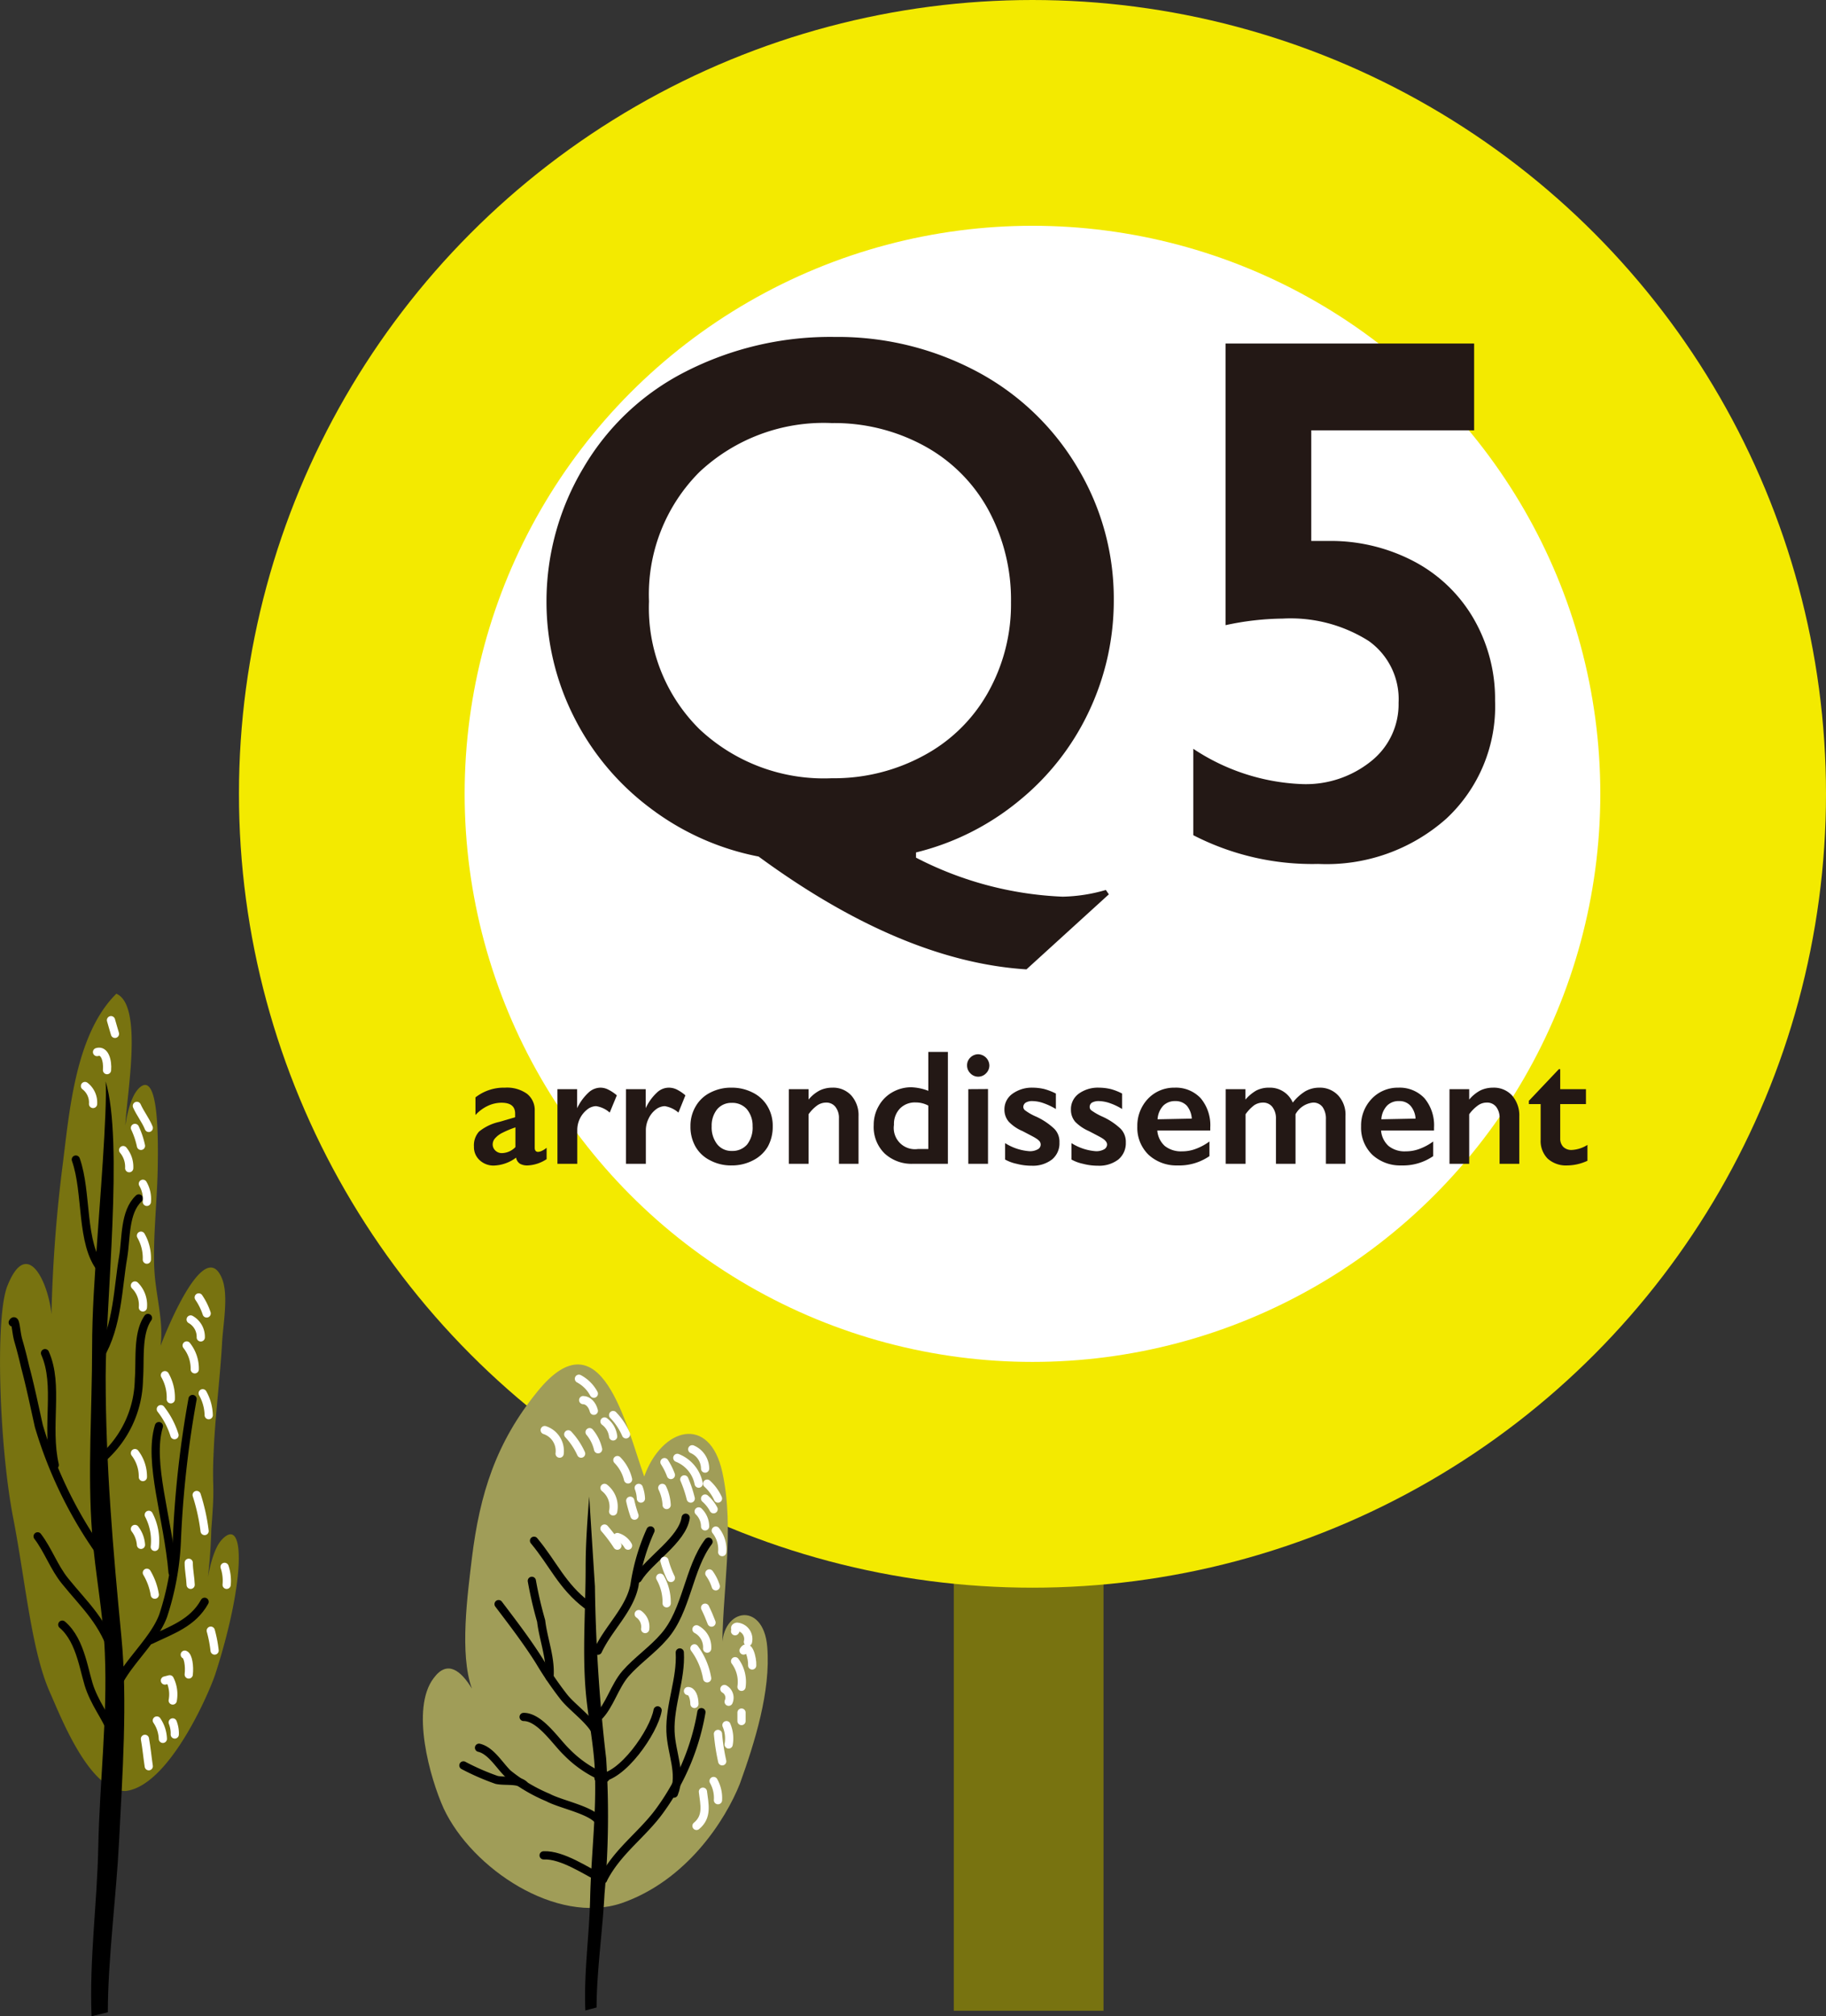 <svg xmlns="http://www.w3.org/2000/svg" viewBox="0 0 133.42 147.26"><rect x="0" y="0" width="133.42" height="147.26" fill="#333333" stroke="none"/><defs><style>.cls-1{fill:#787310;}.cls-2,.cls-3{fill:none;stroke-linecap:round;stroke-linejoin:round;stroke-width:0.6px;}.cls-2{stroke:#000;}.cls-3{stroke:#fff;}.cls-4{fill:#f3ea00;}.cls-5{fill:#fff;}.cls-6{fill:#231815;}.cls-7{fill:#a09d58;}</style></defs><g id="レイヤー_2" data-name="レイヤー 2"><g id="ベース"><rect class="cls-1" x="69.69" y="85.6" width="10.94" height="61.26"/><path class="cls-1" d="M9.16,130.81c-2.64,0-4.72-5.43-5.52-7.22-1.36-3.08-1.77-8.07-2.69-12.8-1-5.19-1.32-14.6-.41-16.87,1.45-3.65,3-.23,3.22,2.07a104.94,104.94,0,0,1,.82-10.92c.49-3.85.92-9.53,3.92-12.49,2,.84.73,7.53.66,9.62.13-.89.46-2.44,1.21-2.89,1.22-.68,1.2,3.89,1.15,6.22s-.39,5.36-.22,7.54c.13,1.68.66,3.55.43,5.23.5-1.32,3.24-8,4.49-4.92.51,1.23.05,3.5,0,4.81-.14,2.35-.43,4.7-.57,7.06-.22,4,.11,2.45-.21,6.43a39.29,39.29,0,0,1-.68,6.34c.23-1.31.46-4.54,1.47-5.59,1.69-1.76,1.71,3-.5,9.85C15.21,123.82,12.3,130.48,9.16,130.81Z"/><path d="M6.69,147.26c-.17-4.16.41-8.23.49-12.38.1-4.72.68-9.44.48-14.16-.12-2.93-.71-5.81-.93-8.73-.34-4.4,0-9.11,0-13.54,0-2.61.19-5.21.37-7.81.14-2.14.75-9.5.62-11.66,1.32,4.44,0,16.11,0,21.56,0,6.41.54,12.7,1.15,19,.46,4.75.07,10.12-.17,14.93-.2,4-.82,8.65-.82,12.5Z"/><path class="cls-2" d="M8.34,123.74c.38-1.83,2.84-3.72,3.58-5.73a20.12,20.12,0,0,0,1-5.46,75.63,75.63,0,0,1,1.15-10.37"/><path class="cls-2" d="M12.61,114.85c-.33-3.95-1.8-8.06-1-10.69"/><path class="cls-2" d="M11,119.79c1.56-.75,3.08-1.24,3.95-2.8"/><path class="cls-2" d="M7.35,106.62a7.83,7.83,0,0,0,2.8-5.89c.11-1.43-.13-3.33.66-4.47"/><path class="cls-2" d="M7.29,99.05C8.61,96.87,8.62,93.94,9,91.81c.23-1.38.08-3.28,1.14-4.28"/><path class="cls-2" d="M7.4,92.69c-1.53-1.86-1-5.59-1.86-8"/><path class="cls-2" d="M7.84,114.09a31.4,31.4,0,0,1-5-9.93c-.32-1.43-.62-2.9-1-4.32-.15-.65-.31-1.28-.5-1.93S1.15,96.2.93,96.59"/><path class="cls-2" d="M4,107c-.65-2.86.33-5.82-.71-8.17"/><path class="cls-2" d="M8.39,121.1c-.76-2.63-2.19-3.83-3.64-5.63-.81-1-1.23-2.25-2-3.26"/><path class="cls-2" d="M8.34,127c-.41-1.37-1.14-2.12-1.7-3.51-.5-1.21-.66-3.62-2.09-4.83"/><path class="cls-3" d="M8.11,74.51c.1.33.19.69.29,1"/><path class="cls-3" d="M7.09,76.84c.56-.18.79.63.73,1.32"/><path class="cls-3" d="M9,84a1.9,1.9,0,0,1,.44,1.32"/><path class="cls-3" d="M9.86,82.38a5.94,5.94,0,0,1,.44,1.31"/><path class="cls-3" d="M10,80.77c.25.56.65,1.06.87,1.61"/><path class="cls-3" d="M6.21,79.32a1.52,1.52,0,0,1,.59,1.31"/><path class="cls-3" d="M9.86,93.89a2,2,0,0,1,.58,1.6"/><path class="cls-3" d="M10.44,86.46a2.2,2.2,0,0,1,.29,1.32"/><path class="cls-3" d="M10.3,90.25A3.3,3.3,0,0,1,10.73,92"/><path class="cls-3" d="M13.93,96.37a1.45,1.45,0,0,1,.74,1.31"/><path class="cls-3" d="M14.52,94.76a4.56,4.56,0,0,1,.58,1.17"/><path class="cls-3" d="M13.64,98.27a2.71,2.71,0,0,1,.59,1.74"/><path class="cls-3" d="M12.05,100.44a3.29,3.29,0,0,1,.43,1.76"/><path class="cls-3" d="M14.81,101.76a3.43,3.43,0,0,1,.44,1.6"/><path class="cls-3" d="M14.37,109.19a14.39,14.39,0,0,1,.58,2.63"/><path class="cls-3" d="M10.87,110.64a4.09,4.09,0,0,1,.44,2.34"/><path class="cls-3" d="M9.86,106.13a2.81,2.81,0,0,1,.58,1.75"/><path class="cls-3" d="M9.86,111.67a2.15,2.15,0,0,1,.44,1.16"/><path class="cls-3" d="M13.79,114.14c0,.55.12,1.06.14,1.61"/><path class="cls-3" d="M16.41,114.44a3.21,3.21,0,0,1,.15,1.31"/><path class="cls-3" d="M13.5,120.85c.25.09.36.85.29,1.45"/><path class="cls-3" d="M12.05,122.74l.35-.09a2.44,2.44,0,0,1,.22,1.55"/><path class="cls-3" d="M11.46,125.66A2.53,2.53,0,0,1,11.9,127"/><path class="cls-3" d="M12.62,125.8a2.18,2.18,0,0,1,.15.88"/><path class="cls-3" d="M15.4,119.1a9.27,9.27,0,0,1,.28,1.45"/><path class="cls-3" d="M10.59,127c.12.66.18,1.35.28,2"/><path class="cls-3" d="M10.73,114.87a4.54,4.54,0,0,1,.58,1.6"/><path class="cls-3" d="M11.75,102.92a5.92,5.92,0,0,1,1,1.9"/><circle class="cls-4" cx="75.44" cy="57.98" r="57.98"/><circle class="cls-5" cx="75.44" cy="57.98" r="41.49"/><path class="cls-6" d="M61,24.61a21.64,21.64,0,0,1,10.35,2.51,18.78,18.78,0,0,1,7.36,7,18.56,18.56,0,0,1,2.67,9.72,18.88,18.88,0,0,1-1.81,8.11,18.61,18.61,0,0,1-5.13,6.55,18.88,18.88,0,0,1-7.51,3.76l0,.38a25.53,25.53,0,0,0,10.71,2.85A12,12,0,0,0,80.8,65l.22.32L75,70.8q-9.12-.58-19.57-8.24a19.13,19.13,0,0,1-8-3.6,18.88,18.88,0,0,1-5.54-6.69A18.63,18.63,0,0,1,39.93,44a19,19,0,0,1,2.71-9.85,18.17,18.17,0,0,1,7.44-7A23.23,23.23,0,0,1,61,24.61ZM47.42,43.92a12.46,12.46,0,0,0,3.68,9.33,13.27,13.27,0,0,0,9.67,3.59,13.73,13.73,0,0,0,6.73-1.66,11.73,11.73,0,0,0,4.69-4.6A13.13,13.13,0,0,0,73.87,44a13.77,13.77,0,0,0-1.66-6.77,11.71,11.71,0,0,0-4.69-4.67,13.72,13.72,0,0,0-6.75-1.66,13.26,13.26,0,0,0-9.67,3.58A12.64,12.64,0,0,0,47.42,43.92Z"/><path class="cls-6" d="M107.71,25.09v6.34H95.81v8.08l.7,0h.57A13.06,13.06,0,0,1,103.31,41a10.9,10.9,0,0,1,4.36,4.18,11.7,11.7,0,0,1,1.57,6,11.2,11.2,0,0,1-3.56,8.61,13.17,13.17,0,0,1-9.36,3.31A19,19,0,0,1,87.19,61V54.69a15.39,15.39,0,0,0,8,2.58,7.6,7.6,0,0,0,5-1.68,5.31,5.31,0,0,0,2-4.26A5.21,5.21,0,0,0,100,46.81a10.68,10.68,0,0,0-6.28-1.63,20.46,20.46,0,0,0-4.17.48V25.09Z"/><path class="cls-6" d="M36.9,79.44a2.51,2.51,0,0,1,1.61.45,1.51,1.51,0,0,1,.56,1.25v2.68c0,.2.08.31.25.31a.79.79,0,0,0,.3-.09,1.48,1.48,0,0,0,.32-.21v.83a2.71,2.71,0,0,1-1.39.46A1.08,1.08,0,0,1,38,85a.65.65,0,0,1-.29-.45,2.86,2.86,0,0,1-1.66.58,1.48,1.48,0,0,1-1-.39,1.29,1.29,0,0,1-.42-1A1.49,1.49,0,0,1,35,82.65a3.56,3.56,0,0,1,1.48-.71l1.16-.34v-.26c0-.53-.32-.8-1-.8a2.38,2.38,0,0,0-1,.23,2.86,2.86,0,0,0-.9.67V80.15A3.36,3.36,0,0,1,36.9,79.44ZM36,83.55a.62.62,0,0,0,.19.48.68.68,0,0,0,.47.19,1.41,1.41,0,0,0,1-.44V82.34a7.3,7.3,0,0,0-.94.39,1.68,1.68,0,0,0-.51.37A.69.69,0,0,0,36,83.55Z"/><path class="cls-6" d="M43.86,79.44a1.24,1.24,0,0,1,.56.13,3,3,0,0,1,.65.43l-.52,1.26a1.91,1.91,0,0,0-1-.47,1.08,1.08,0,0,0-.65.25,1.9,1.9,0,0,0-.72,1.48V85H40.73V79.55h1.44v1.39h0A3.72,3.72,0,0,1,43,79.8,1.29,1.29,0,0,1,43.86,79.44Z"/><path class="cls-6" d="M48.87,79.44a1.31,1.31,0,0,1,.57.13,3,3,0,0,1,.64.43l-.51,1.26a2,2,0,0,0-1-.47,1.13,1.13,0,0,0-.66.25,1.8,1.8,0,0,0-.52.66,1.94,1.94,0,0,0-.2.82V85H45.74V79.55h1.44v1.39h0A3.55,3.55,0,0,1,48,79.8,1.25,1.25,0,0,1,48.87,79.44Z"/><path class="cls-6" d="M53.47,79.44A3.31,3.31,0,0,1,55,79.8a2.55,2.55,0,0,1,1.08,1,2.77,2.77,0,0,1,.38,1.46,3,3,0,0,1-.36,1.49,2.62,2.62,0,0,1-1.08,1,3.33,3.33,0,0,1-1.57.37,3.24,3.24,0,0,1-1.56-.37,2.53,2.53,0,0,1-1.07-1,2.92,2.92,0,0,1-.37-1.49,2.78,2.78,0,0,1,.39-1.47,2.53,2.53,0,0,1,1.08-1A3.26,3.26,0,0,1,53.47,79.44ZM52,82.26a2,2,0,0,0,.4,1.31,1.32,1.32,0,0,0,1.08.49,1.4,1.4,0,0,0,1.11-.47,2,2,0,0,0,.4-1.34A1.87,1.87,0,0,0,54.56,81a1.41,1.41,0,0,0-1.1-.45,1.35,1.35,0,0,0-1.07.48A1.9,1.9,0,0,0,52,82.26Z"/><path class="cls-6" d="M60.81,79.44a1.79,1.79,0,0,1,1.4.58,2.16,2.16,0,0,1,.52,1.52V85H61.3V81.68a1.3,1.3,0,0,0-.26-.84.84.84,0,0,0-.69-.31,1.14,1.14,0,0,0-.63.2,2.81,2.81,0,0,0-.64.65V85H57.64V79.55h1.44v.76a2.61,2.61,0,0,1,.82-.67A2.09,2.09,0,0,1,60.81,79.44Z"/><path class="cls-6" d="M67.83,79.67V76.83h1.43V85H66.73a2.9,2.9,0,0,1-2.1-.76,2.7,2.7,0,0,1-.79-2.06,2.73,2.73,0,0,1,.37-1.41,2.6,2.6,0,0,1,1-1,2.76,2.76,0,0,1,1.38-.36A3.84,3.84,0,0,1,67.83,79.67Zm-.76,4.25h.76V80.75a1.94,1.94,0,0,0-.93-.23,1.52,1.52,0,0,0-1.15.45,1.62,1.62,0,0,0-.43,1.18A1.55,1.55,0,0,0,67.07,83.92Z"/><path class="cls-6" d="M71.47,77a.84.84,0,0,1,.82.82.8.8,0,0,1-.24.57.79.79,0,0,1-1.15,0,.8.8,0,0,1-.24-.57.78.78,0,0,1,.24-.58A.81.81,0,0,1,71.47,77Zm.72,2.54V85H70.75V79.55Z"/><path class="cls-6" d="M75.46,79.44a3.72,3.72,0,0,1,.84.1,4.35,4.35,0,0,1,.85.33V81a4.74,4.74,0,0,0-.88-.42,2.52,2.52,0,0,0-.84-.16.9.9,0,0,0-.48.11.38.38,0,0,0-.18.34.33.33,0,0,0,.15.24,3.84,3.84,0,0,0,.8.45,4.94,4.94,0,0,1,1.31.88,1.33,1.33,0,0,1,.38,1,1.52,1.52,0,0,1-.55,1.25,2.28,2.28,0,0,1-1.49.45A4.23,4.23,0,0,1,74.28,85a3,3,0,0,1-.84-.31v-1.2a3.85,3.85,0,0,0,1.77.59,1.16,1.16,0,0,0,.6-.13.39.39,0,0,0,.15-.59,1.1,1.1,0,0,0-.25-.21c-.11-.08-.45-.25-1-.54a3,3,0,0,1-1-.68,1.35,1.35,0,0,1-.32-.89A1.39,1.39,0,0,1,74,79.87,2.41,2.41,0,0,1,75.46,79.44Z"/><path class="cls-6" d="M80.3,79.44a3.88,3.88,0,0,1,.85.1,4,4,0,0,1,.84.33V81a4.37,4.37,0,0,0-.87-.42,2.62,2.62,0,0,0-.84-.16,1,1,0,0,0-.49.11.37.37,0,0,0-.17.34.31.31,0,0,0,.14.24,4.53,4.53,0,0,0,.8.45,4.86,4.86,0,0,1,1.32.88,1.37,1.37,0,0,1,.38,1,1.55,1.55,0,0,1-.55,1.25,2.3,2.3,0,0,1-1.49.45A4.18,4.18,0,0,1,79.13,85a3,3,0,0,1-.84-.31v-1.2a3.85,3.85,0,0,0,1.77.59,1.16,1.16,0,0,0,.6-.13.41.41,0,0,0,.23-.35.36.36,0,0,0-.09-.24.86.86,0,0,0-.24-.21c-.11-.08-.45-.25-1-.54a3.16,3.16,0,0,1-1-.68,1.34,1.34,0,0,1-.31-.89,1.39,1.39,0,0,1,.57-1.16A2.38,2.38,0,0,1,80.3,79.44Z"/><path class="cls-6" d="M85.82,79.44a2.48,2.48,0,0,1,1.91.77,3.07,3.07,0,0,1,.7,2.14v.22H84.56a1.7,1.7,0,0,0,.55,1.13,1.9,1.9,0,0,0,1.26.39,2.76,2.76,0,0,0,1-.18,4.06,4.06,0,0,0,1-.54v1.07a3.89,3.89,0,0,1-2.33.68,3,3,0,0,1-2.12-.78,2.75,2.75,0,0,1-.82-2.07,2.86,2.86,0,0,1,.76-2A2.62,2.62,0,0,1,85.82,79.44Zm1.26,2.26a1.64,1.64,0,0,0-.36-.94,1.11,1.11,0,0,0-.84-.34,1.2,1.2,0,0,0-.88.33,1.59,1.59,0,0,0-.42,1Z"/><path class="cls-6" d="M92.73,79.44a1.81,1.81,0,0,1,1.73,1.09,3.45,3.45,0,0,1,.92-.83,2.05,2.05,0,0,1,1-.26,1.82,1.82,0,0,1,1.4.57,2.07,2.07,0,0,1,.53,1.5V85H96.88V81.75a1.49,1.49,0,0,0-.24-.89.83.83,0,0,0-.71-.33,1.65,1.65,0,0,0-1.27.85V85H93.23V81.73a1.38,1.38,0,0,0-.26-.88.85.85,0,0,0-.69-.32,1.16,1.16,0,0,0-.65.2,3,3,0,0,0-.62.65V85H89.56V79.55H91v.76a3.11,3.11,0,0,1,.79-.66A2,2,0,0,1,92.73,79.44Z"/><path class="cls-6" d="M102.17,79.44a2.48,2.48,0,0,1,1.91.77,3.07,3.07,0,0,1,.7,2.14v.22h-3.87a1.7,1.7,0,0,0,.55,1.13,1.86,1.86,0,0,0,1.26.39,2.8,2.8,0,0,0,1-.18,4.06,4.06,0,0,0,1-.54v1.07a3.89,3.89,0,0,1-2.33.68,3,3,0,0,1-2.12-.78,2.75,2.75,0,0,1-.82-2.07,2.82,2.82,0,0,1,.76-2A2.62,2.62,0,0,1,102.17,79.44Zm1.26,2.26a1.58,1.58,0,0,0-.37-.94,1.08,1.08,0,0,0-.83-.34,1.18,1.18,0,0,0-.88.33,1.59,1.59,0,0,0-.42,1Z"/><path class="cls-6" d="M109.08,79.44a1.8,1.8,0,0,1,1.41.58,2.21,2.21,0,0,1,.52,1.52V85h-1.44V81.68a1.29,1.29,0,0,0-.25-.84.84.84,0,0,0-.7-.31,1.09,1.09,0,0,0-.62.2,2.82,2.82,0,0,0-.65.65V85h-1.44V79.55h1.44v.76a2.72,2.72,0,0,1,.82-.67A2.13,2.13,0,0,1,109.08,79.44Z"/><path class="cls-6" d="M113.9,78.09H114v1.46h1.88v1.09H114v2.52a.85.85,0,0,0,.22.6.84.84,0,0,0,.61.23,2.36,2.36,0,0,0,1.16-.37v1.16a3.59,3.59,0,0,1-1.46.34,2,2,0,0,1-1.45-.5,1.84,1.84,0,0,1-.51-1.37V80.64h-.86V80.4Z"/><path class="cls-7" d="M45.42,139c-4.76,1.6-10.93-2.51-13-6.91-1-2.21-2.44-7.3-.73-9.53,1-1.36,2-.53,2.79.77-.92-2.55-.31-6.9,0-9.53.58-4.71,1.76-8.44,4.79-12.17,4.67-5.75,6.48,2.52,7.8,6.21,1.29-3.59,4.78-4.56,5.71-.31s-.05,8.88,0,13.15c-.29-3.21,3-3.86,3.28-.4.27,3.23-.92,7-2,10C53,132.94,50.19,137.34,45.42,139Z"/><path d="M43.47,115.87a121.13,121.13,0,0,0,.82,12.56,64.2,64.2,0,0,1-.12,9.9c-.14,2.68-.58,5.74-.58,8.29l-.82.22c-.12-2.76.29-5.46.35-8.21.07-3.13.48-6.25.34-9.38-.09-1.94-.51-3.85-.67-5.79-.24-2.92,0-6,0-9,0-1.72.13-3.44.26-5.16Z"/><path class="cls-2" d="M44.06,137.27c1.06-2.09,2.9-3.28,4.19-5.09a17.06,17.06,0,0,0,3-7.13"/><path class="cls-2" d="M49.24,131c.59-1.49-.19-2.94-.25-4.54-.07-1.94.79-3.83.68-5.77"/><path class="cls-2" d="M43.73,129.86c1.71,0,4.05-3.4,4.32-4.94"/><path class="cls-2" d="M43.71,125.4c.83-.8,1.19-2.24,2-3.17s2-1.75,2.81-2.7c1.67-1.89,1.78-5,3.25-6.93"/><path class="cls-2" d="M43.69,120.56c.78-1.67,2.32-3,2.67-4.78a15.09,15.09,0,0,1,1.17-4"/><path class="cls-2" d="M46.6,115.3c.82-1.36,3.27-2.83,3.5-4.45"/><path class="cls-2" d="M42.88,117.22c-1.82-1.38-2.45-3-3.86-4.69"/><path class="cls-2" d="M43.67,126.94c-.07-1-1.78-2.12-2.47-3a25.2,25.2,0,0,1-1.77-2.59c-.92-1.47-2-2.87-3-4.19"/><path class="cls-2" d="M40.15,122.49c.11-1.4-.45-2.74-.61-4.1a28.57,28.57,0,0,1-.68-2.93"/><path class="cls-2" d="M38.26,125.4c1.2,0,2.35,1.81,3.16,2.58a8.27,8.27,0,0,0,2.81,1.88"/><path class="cls-2" d="M35,127.65c.88.21,1.48,1.28,2.11,1.89a12,12,0,0,0,2.94,1.75c.92.5,3.26.93,3.74,1.76"/><path class="cls-2" d="M33.86,128.94A17.82,17.82,0,0,0,36.29,130c.64.13,1.55-.05,2,.35"/><path class="cls-2" d="M39.72,135.51c1.36-.07,3.15,1.17,4.34,1.76"/><path class="cls-3" d="M50.58,105.85a1.55,1.55,0,0,1,.94,1.41"/><path class="cls-3" d="M49.49,106.48a2.54,2.54,0,0,1,1.56,1.88"/><path class="cls-3" d="M51.67,108.36a3.32,3.32,0,0,1,.79,1.09"/><path class="cls-3" d="M51.52,109.45a2.74,2.74,0,0,1,.62.78"/><path class="cls-3" d="M54.33,120.55c.35-.59.66.56.63,1.09"/><path class="cls-3" d="M53.71,121.33a2.53,2.53,0,0,1,.47,1.87"/><path class="cls-3" d="M52.93,123.36a.73.73,0,0,1,.31.93"/><path class="cls-3" d="M53.08,126a2.46,2.46,0,0,1,.16,1.41"/><path class="cls-3" d="M54.18,125.08v.62"/><path class="cls-3" d="M51.52,117.42c.17.34.33.72.47,1.09"/><path class="cls-3" d="M42.3,100.7a2.66,2.66,0,0,1,1.09,1.09"/><path class="cls-3" d="M42.61,102.26c.34,0,.66.31.78.78"/><path class="cls-3" d="M43.08,104.6a2.94,2.94,0,0,1,.62,1.25"/><path class="cls-3" d="M44.8,103.35a4.76,4.76,0,0,1,.94,1.41"/><path class="cls-3" d="M44.17,103.82a1.58,1.58,0,0,1,.63,1.09"/><path class="cls-3" d="M45.11,106.64a3,3,0,0,1,.78,1.41"/><path class="cls-3" d="M44.17,108.67a1.74,1.74,0,0,1,.63,1.72"/><path class="cls-3" d="M46.05,109.61a9.18,9.18,0,0,0,.31,1.09"/><path class="cls-3" d="M46.67,108.67a2.52,2.52,0,0,1,.16.78"/><path class="cls-3" d="M48.39,108.67a3.21,3.21,0,0,1,.32,1.25"/><path class="cls-3" d="M48.55,106.79a4.86,4.86,0,0,1,.47.94"/><path class="cls-3" d="M51.05,110.39a1.53,1.53,0,0,1,.47,1.09"/><path class="cls-3" d="M48.24,115.23a3.64,3.64,0,0,1,.47,1.87"/><path class="cls-3" d="M48.55,114a6.79,6.79,0,0,0,.47,1.25"/><path class="cls-3" d="M51.83,114.92a3.31,3.31,0,0,1,.47.94"/><path class="cls-3" d="M52.3,111.79a2.21,2.21,0,0,1,.47,1.57"/><path class="cls-3" d="M50.74,120.39a5.13,5.13,0,0,1,.93,2.19"/><path class="cls-3" d="M50.89,119a1.48,1.48,0,0,1,.78,1.41"/><path class="cls-3" d="M52.46,126.64a15.55,15.55,0,0,0,.31,2"/><path class="cls-3" d="M51.36,130.86c.11.92.36,1.82-.47,2.5"/><path class="cls-3" d="M52.14,130.08a2.52,2.52,0,0,1,.32,1.4"/><path class="cls-3" d="M50.27,123.51c.27,0,.46.4.47.94"/><path class="cls-3" d="M45.11,112.26a1.32,1.32,0,0,1,.78.63"/><path class="cls-3" d="M39.8,104.45a1.6,1.6,0,0,1,1.09,1.72"/><path class="cls-3" d="M41.52,104.76a5.17,5.17,0,0,1,.94,1.41"/><path class="cls-3" d="M44.17,111.64a10.74,10.74,0,0,1,.94,1.25"/><path class="cls-3" d="M46.67,117.89a1.13,1.13,0,0,1,.47,1.09"/><path class="cls-3" d="M50,108.05a8.86,8.86,0,0,1,.47,1.4"/><path class="cls-3" d="M53.71,119.14c.13-.14-.14-.26.14-.33a.9.9,0,0,1,.8,1.11"/></g></g></svg>